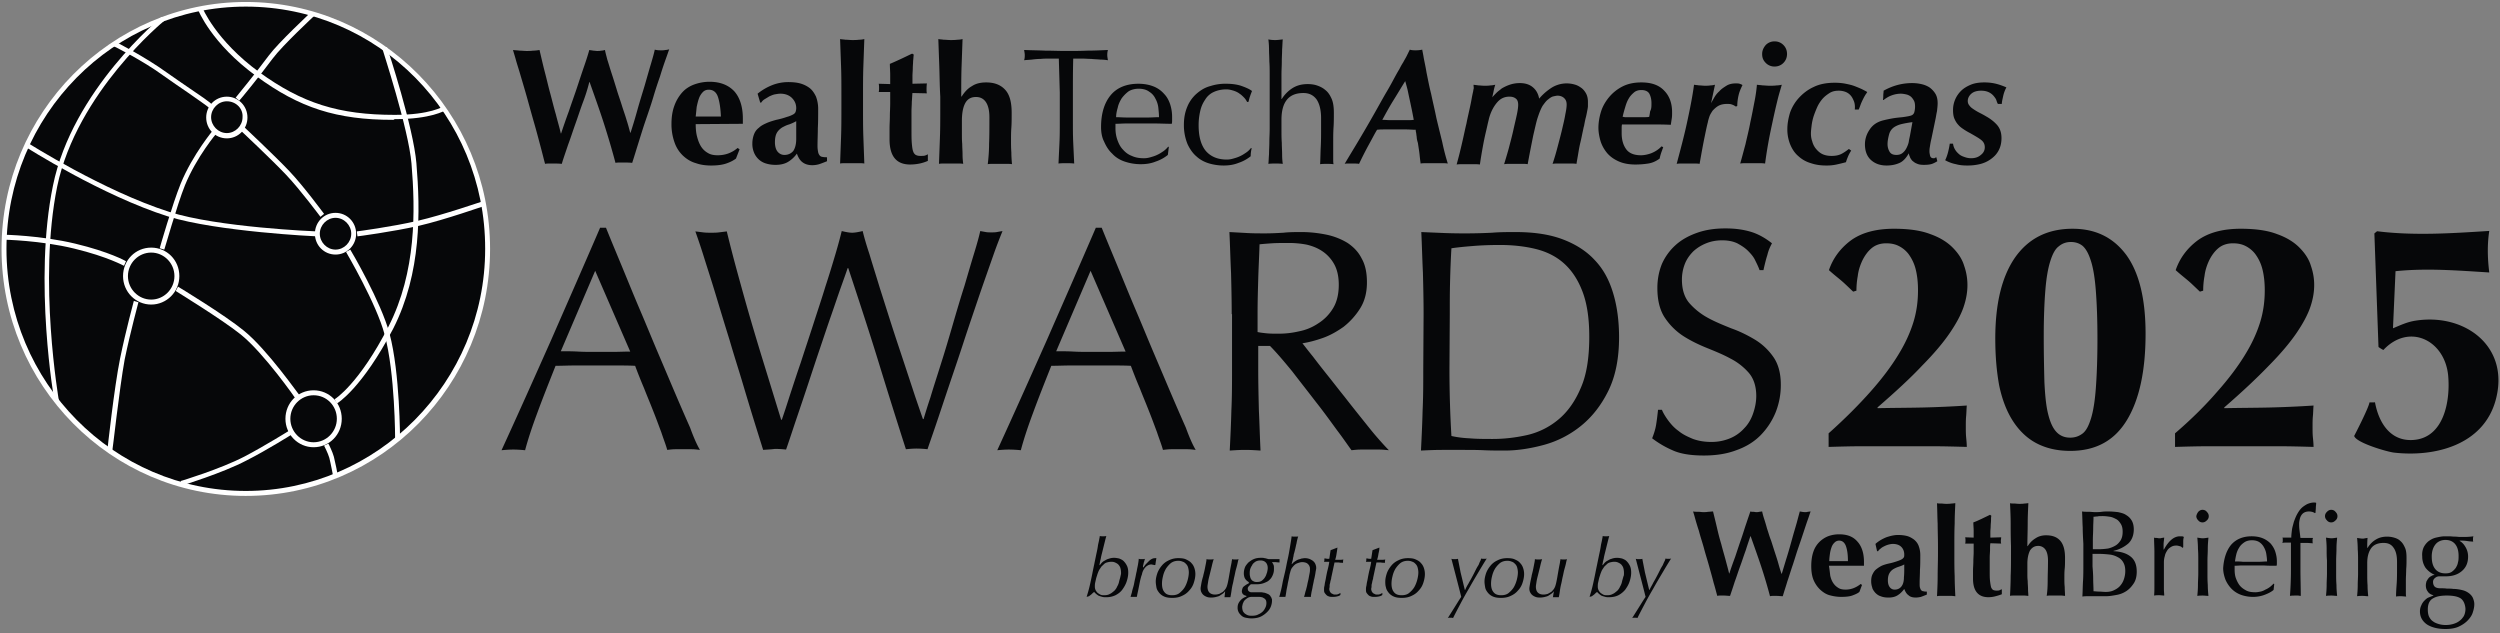 <?xml version="1.0" encoding="UTF-8"?>
<svg xmlns="http://www.w3.org/2000/svg" width="312" height="79" fill="none" viewBox="0 0 312 79">
  <rect x="0" y="0" width="312" height="79" fill="#808080" stroke="none"/>
  <path fill="#060709" d="M87.355 56.147c-.367-.042-.694-.083-1.021-.083H84.29c-.327 0-.654.041-1.022.083-.163-.62-.45-1.322-.735-2.19-.327-.868-.654-1.777-1.022-2.685-.368-.95-.776-1.901-1.144-2.851a65.34 65.34 0 0 1-1.103-2.768c-.818-.042-1.676-.042-2.534-.042h-4.985c-.777 0-1.594.042-2.411.042-.817 2.065-1.594 4.007-2.289 5.908-.694 1.859-1.185 3.388-1.512 4.627-.45-.041-.94-.083-1.47-.083-.532 0-1.022.042-1.472.083 2.125-4.627 4.168-9.213 6.212-13.8 2.002-4.585 4.045-9.213 6.088-13.964h.736c.613 1.529 1.307 3.181 2.043 4.958.735 1.776 1.47 3.594 2.247 5.412.777 1.818 1.512 3.636 2.289 5.454.776 1.818 1.47 3.47 2.125 4.999a346.622 346.622 0 0 0 1.797 4.132c.45 1.239.859 2.148 1.226 2.768ZM69.988 43.835c.695 0 1.39 0 2.125.04.736.042 1.43.042 2.125.042h2.207c.736 0 1.471-.041 2.207-.041l-4.373-10.081-4.29 10.04ZM95.24 56.147c-.203-.661-.53-1.694-.98-3.14-.45-1.446-.94-3.058-1.47-4.834-.532-1.818-1.145-3.677-1.717-5.66a642.007 642.007 0 0 1-1.716-5.62c-.532-1.776-1.063-3.387-1.512-4.834-.45-1.445-.818-2.478-1.063-3.18.327.04.654.082.98.123.328.042.655.042.982.042.327 0 .653 0 .98-.042l.981-.124c.49 2.025.98 3.884 1.471 5.66.49 1.777.98 3.554 1.512 5.372a384.627 384.627 0 0 0 1.716 5.701c.613 1.983 1.308 4.256 2.084 6.776h.082c.245-.703.572-1.694.98-2.975.41-1.24.859-2.644 1.39-4.173.491-1.528 1.022-3.098 1.553-4.751.531-1.653 1.062-3.223 1.512-4.71.49-1.487.899-2.85 1.267-4.09.367-1.24.613-2.19.776-2.851.531.124.94.207 1.308.207.327 0 .776-.083 1.307-.207.164.702.45 1.694.859 2.933.367 1.24.817 2.644 1.266 4.132.491 1.529.981 3.099 1.512 4.751.531 1.653 1.063 3.223 1.553 4.71l1.349 4.09c.408 1.199.735 2.149.98 2.851h.082a72.61 72.61 0 0 1 .858-2.727c.368-1.239.817-2.602 1.308-4.172.49-1.53.98-3.182 1.471-4.876.49-1.694.981-3.346 1.471-4.875.449-1.529.858-2.933 1.226-4.132.368-1.198.613-2.107.735-2.685.245.041.45.082.695.124.204.041.449.041.695.041.245 0 .449 0 .694-.041.205-.041.45-.083.695-.124-.245.62-.654 1.611-1.144 3.016-.491 1.405-1.063 3.016-1.676 4.793-.613 1.818-1.266 3.718-1.92 5.701-.654 2.025-1.308 3.925-1.921 5.743-.613 1.818-1.144 3.43-1.634 4.875-.491 1.446-.858 2.48-1.063 3.099a13.132 13.132 0 0 0-1.348-.083c-.491 0-.899.042-1.349.083a871.94 871.94 0 0 1-3.473-11.073c-1.144-3.718-2.411-7.56-3.719-11.527h-.081c-.205.62-.491 1.405-.858 2.438-.368 1.033-.736 2.148-1.185 3.43-.45 1.28-.899 2.643-1.39 4.09-.49 1.445-.981 2.933-1.471 4.42-.49 1.488-.98 2.934-1.471 4.38-.49 1.446-.899 2.727-1.308 3.883a13.269 13.269 0 0 0-1.389-.082c-.613.082-1.062.082-1.471.124ZM149.222 56.147c-.368-.042-.695-.083-1.022-.083h-2.043c-.327 0-.654.041-1.022.083-.163-.62-.449-1.322-.735-2.19-.327-.868-.654-1.777-1.022-2.685-.368-.95-.776-1.901-1.144-2.851-.409-.95-.776-1.9-1.103-2.768-.818-.042-1.676-.042-2.534-.042h-4.985c-.777 0-1.594.042-2.411.042-.817 2.065-1.594 4.007-2.288 5.908-.695 1.859-1.185 3.388-1.512 4.627a15.79 15.79 0 0 0-1.471-.083c-.532 0-1.022.042-1.472.083 2.125-4.627 4.169-9.213 6.212-13.8 2.002-4.585 4.045-9.213 6.088-13.964h.736c.613 1.529 1.308 3.181 2.043 4.958.736 1.776 1.471 3.594 2.248 5.412.776 1.818 1.511 3.636 2.288 5.454.776 1.818 1.471 3.47 2.125 4.999a353.154 353.154 0 0 0 1.798 4.132c.449 1.239.858 2.148 1.226 2.768Zm-17.408-12.312c.695 0 1.389 0 2.125.04.735.042 1.43.042 2.125.042h2.206c.736 0 1.471-.041 2.207-.041l-4.372-10.081-4.291 10.04ZM153.717 39.207c0-1.735-.041-3.47-.082-5.123-.081-1.694-.122-3.388-.204-5.123.777.041 1.512.083 2.248.124.735.041 1.471.041 2.247.041.777 0 1.512-.041 2.248-.082.735-.083 1.471-.083 2.247-.083 1.103 0 2.125.124 3.147.33.98.207 1.879.579 2.615 1.033.735.496 1.348 1.116 1.757 1.942.449.785.654 1.777.654 2.975 0 1.28-.286 2.355-.858 3.264a9.066 9.066 0 0 1-2.044 2.272c-.817.579-1.675 1.075-2.615 1.405-.94.33-1.757.537-2.533.661.327.413.735.95 1.307 1.653.532.702 1.144 1.487 1.839 2.355.695.867 1.39 1.776 2.125 2.685.736.95 1.43 1.818 2.125 2.686.695.867 1.308 1.652 1.921 2.355.612.702 1.103 1.24 1.471 1.611-.409-.041-.777-.083-1.185-.083h-2.33c-.408 0-.776.042-1.144.083-.408-.537-.981-1.405-1.798-2.479-.817-1.115-1.675-2.314-2.656-3.553-.981-1.28-1.961-2.52-2.942-3.801-1.022-1.24-1.921-2.314-2.779-3.181h-1.471v2.892c0 1.735.041 3.47.082 5.164.082 1.694.122 3.347.204 5-.613-.042-1.226-.083-1.92-.083-.695 0-1.308.041-1.921.082.082-1.652.163-3.305.204-4.999.082-1.694.082-3.43.082-5.164v-6.859h-.041Zm3.228 2.231c.368.083.777.124 1.185.166.45.04.899.04 1.431.04.817 0 1.634-.082 2.533-.288a6.494 6.494 0 0 0 2.411-.992 5.671 5.671 0 0 0 1.839-1.86c.49-.784.735-1.776.735-2.974 0-1.033-.204-1.9-.572-2.561a4.613 4.613 0 0 0-1.471-1.612c-.613-.413-1.266-.66-1.961-.826a11.88 11.88 0 0 0-2.084-.207c-.899 0-1.676 0-2.288.042-.613.041-1.104.082-1.512.124-.041 1.446-.123 2.892-.164 4.338-.041 1.446-.082 2.85-.082 4.297v2.313ZM177.664 39.207c0-1.735-.041-3.47-.082-5.123-.082-1.694-.122-3.388-.204-5.123l2.942.124a69.886 69.886 0 0 0 5.884-.041c.981-.083 1.962-.083 2.942-.083 2.289 0 4.25.29 5.885.909 1.634.62 2.983 1.487 4.004 2.603 1.063 1.115 1.798 2.479 2.289 4.131.49 1.612.735 3.47.735 5.495 0 2.645-.449 4.876-1.348 6.694-.899 1.817-2.043 3.264-3.433 4.379a12.592 12.592 0 0 1-4.617 2.355c-1.676.454-3.31.702-4.863.702-.899 0-1.757 0-2.615-.041-.858-.041-1.757-.041-2.616-.041h-2.615c-.858 0-1.757.041-2.615.082.082-1.652.163-3.305.204-4.999.082-1.694.082-3.43.082-5.164l.041-6.859Zm3.228 6.817c0 2.851.082 5.66.245 8.387.531.124 1.308.248 2.248.29.94.082 1.92.082 2.901.082 1.43 0 2.86-.165 4.331-.495a9.338 9.338 0 0 0 3.883-1.942c1.144-.95 2.084-2.273 2.778-3.925.736-1.653 1.063-3.801 1.063-6.404 0-2.314-.286-4.173-.858-5.66-.573-1.488-1.349-2.645-2.33-3.512-.98-.868-2.165-1.446-3.514-1.777-1.348-.33-2.86-.496-4.454-.496-1.185 0-2.288.042-3.31.124-1.022.083-1.921.165-2.738.29a118.4 118.4 0 0 0-.163 3.966c-.041 1.404-.041 2.81-.041 4.214l-.041 6.858ZM208.189 52.469c.368.496.776.95 1.307 1.322.491.413 1.104.703 1.798.992.695.248 1.431.371 2.289.371a6.01 6.01 0 0 0 2.329-.454 4.866 4.866 0 0 0 1.757-1.24c.49-.495.858-1.115 1.103-1.817.246-.703.409-1.446.409-2.231 0-1.198-.327-2.19-.94-2.892a7.602 7.602 0 0 0-2.288-1.777c-.899-.496-1.921-.909-2.942-1.322-1.022-.413-2.043-.91-2.942-1.487a8.033 8.033 0 0 1-2.289-2.273c-.613-.909-.94-2.148-.94-3.718 0-1.116.205-2.107.572-3.016a6.98 6.98 0 0 1 1.717-2.355c.735-.661 1.634-1.157 2.697-1.529 1.062-.372 2.206-.537 3.514-.537 1.308 0 2.329.165 3.269.454.899.29 1.757.785 2.533 1.405-.245.455-.449.909-.572 1.446-.163.496-.327 1.157-.49 1.9h-.49c-.123-.371-.327-.784-.532-1.197-.204-.455-.531-.827-.899-1.199-.367-.372-.817-.66-1.348-.95-.531-.248-1.144-.372-1.88-.372-.735 0-1.389.124-2.002.372a5.23 5.23 0 0 0-1.594.992c-.449.454-.817.95-1.062 1.57a5.345 5.345 0 0 0-.368 1.983c0 1.24.327 2.23.94 2.933a8.439 8.439 0 0 0 2.288 1.818c.899.496 1.921.91 2.942 1.322 1.063.372 2.044.868 2.943 1.405a7.6 7.6 0 0 1 2.288 2.148c.613.868.94 2.025.94 3.47a9.192 9.192 0 0 1-.654 3.471 8.844 8.844 0 0 1-1.88 2.851c-.817.826-1.839 1.446-3.024 1.86-1.185.454-2.533.66-4.045.66-1.635 0-2.942-.206-3.923-.66a12.114 12.114 0 0 1-2.533-1.488c.245-.62.408-1.157.49-1.653.082-.495.163-1.115.245-1.9h.49c.123.33.409.826.777 1.322ZM72.766 12.725c-.327.867-.613 1.776-.94 2.685-.326.909-.613 1.818-.94 2.686-.285.867-.572 1.652-.776 2.355-.327-.042-.654-.042-1.022-.042h-.53c-.164 0-.369 0-.532.042-.163-.579-.327-1.281-.572-2.19-.245-.91-.49-1.86-.776-2.851-.286-.992-.572-2.024-.858-3.057-.287-1.033-.573-1.983-.818-2.81-.245-.867-.49-1.57-.654-2.19-.163-.578-.286-.95-.326-1.115.285.041.572.041.858.083.286 0 .572.04.817.04.286 0 .531 0 .817-.04.286 0 .572-.042.817-.083.205.868.409 1.776.654 2.727.245.909.45 1.859.695 2.727.245.909.45 1.776.695 2.602.204.827.45 1.612.612 2.355h.041c.286-.867.613-1.817.981-2.809.327-.992.695-1.983 1.022-2.975.327-.991.613-1.859.899-2.685.286-.827.49-1.488.613-1.942.163.041.326.041.49.083.163 0 .327.04.49.04.164 0 .327 0 .49-.04.164 0 .328-.042.491-.083.04.29.163.702.286 1.198.164.496.327 1.074.531 1.694.205.62.409 1.28.613 1.942.205.702.45 1.363.654 2.024.204.661.45 1.322.613 1.9.204.62.327 1.116.45 1.57h.04c.287-.867.572-1.817.858-2.85.287-1.033.613-2.066.9-3.016.286-.992.53-1.86.776-2.686.245-.826.409-1.404.49-1.817.327.082.613.082.858.082.164 0 .287 0 .45-.041.163 0 .327-.041.49-.083-.081.248-.245.703-.45 1.281a42.03 42.03 0 0 0-.694 2.107 50.42 50.42 0 0 0-.858 2.644c-.286.95-.613 1.9-.94 2.851-.327.95-.613 1.9-.899 2.81-.286.909-.531 1.735-.776 2.479-.327-.042-.654-.042-1.022-.042h-.531c-.163 0-.368 0-.531.042-.45-1.694-.94-3.347-1.471-5-.532-1.652-1.145-3.346-1.757-5.082h-.041a21.51 21.51 0 0 1-.777 2.48ZM86.824 15.492c0 .538.04 1.075.163 1.53.123.495.286.908.49 1.239.205.33.49.62.859.826.326.207.735.29 1.225.29.94 0 1.758-.29 2.493-.91l.245.166-.45 1.156c-.326.248-.735.455-1.225.62-.49.165-1.103.248-1.88.248-.653 0-1.307-.083-1.88-.29-.612-.165-1.144-.495-1.593-.908a4.096 4.096 0 0 1-1.063-1.611 6.735 6.735 0 0 1-.408-2.355c0-.91.122-1.653.368-2.314a5.045 5.045 0 0 1 .98-1.653c.409-.454.94-.785 1.512-.991a5.62 5.62 0 0 1 1.88-.33c1.348 0 2.37.412 3.106 1.197.694.785 1.062 1.942 1.062 3.388v.661l-5.884.041Zm3.146-.908c-.04-1.033-.163-1.86-.368-2.48-.204-.62-.613-.908-1.144-.908-.286 0-.531.082-.735.289a2.136 2.136 0 0 0-.49.785c-.123.33-.205.702-.287 1.074-.04.413-.081.826-.122 1.198h3.146v.042ZM94.547 11.692a6.927 6.927 0 0 1 1.839-1.074 5.499 5.499 0 0 1 1.961-.372c.531 0 1.063.041 1.512.165.45.124.858.33 1.185.579.327.248.572.62.777 1.033.163.413.286.95.286 1.528 0 .868 0 1.694-.041 2.438 0 .744-.041 1.487-.041 2.231 0 .33.041.579.082.785a.96.96 0 0 0 .204.413.516.516 0 0 0 .368.166c.163.04.327.04.531.04v.497c-.409.165-.736.289-.981.371a3.08 3.08 0 0 1-.858.124c-.49 0-.899-.124-1.226-.372-.327-.247-.531-.62-.694-1.074a3.717 3.717 0 0 1-1.104 1.033c-.408.248-.94.372-1.553.372-.53 0-.94-.083-1.307-.206a2.265 2.265 0 0 1-.9-.579 2.365 2.365 0 0 1-.53-.868 2.805 2.805 0 0 1-.164-.991c0-.455.082-.826.204-1.157.123-.33.327-.62.613-.826.246-.248.572-.414.94-.579.368-.165.777-.289 1.226-.413a9.874 9.874 0 0 0 1.349-.372c.327-.082.572-.206.735-.289.164-.083.286-.207.327-.33.04-.124.082-.29.082-.455 0-.496-.164-.909-.531-1.28-.327-.331-.818-.538-1.43-.538-.246 0-.45.041-.695.083-.245.041-.49.165-.695.248l-.613.372c-.204.123-.327.289-.409.413h-.122l-.327-1.116Zm4.822 5.62v-2.19c-.286.165-.572.289-.9.412-.326.083-.612.248-.857.372-.246.166-.49.372-.654.661-.164.29-.245.662-.245 1.199 0 .495.122.909.327 1.156.204.248.49.414.858.414.45 0 .817-.166 1.103-.496.245-.372.368-.868.368-1.529ZM104.966 8.303c-.041-1.115-.082-2.272-.123-3.429.164.041.409.041.654.083.286 0 .572.041.858.041.286 0 .572 0 .858-.041.286 0 .491-.042.654-.083l-.122 3.43c-.041 1.115-.041 2.354-.041 3.718v1.322c0 1.363 0 2.603.041 3.718l.122 3.347c-.163-.042-.408-.042-.654-.042h-1.716c-.286 0-.49 0-.654.042l.123-3.347c.041-1.115.041-2.355.041-3.718v-1.322c0-1.364 0-2.603-.041-3.719ZM115.633 11.153c0 .166 0 .331.04.496l-1.798-.041c-.04.33-.04.661-.081 1.074 0 .413-.041.826-.041 1.24v2.23c0 .703 0 1.281.041 1.736.041.454.081.785.163.992a.813.813 0 0 0 .327.454c.164.083.327.124.572.124.245 0 .45 0 .572-.041a1.45 1.45 0 0 0 .368-.166v.827a4.967 4.967 0 0 1-1.022.33 6.069 6.069 0 0 1-1.185.124c-1.716 0-2.574-1.033-2.574-3.14V16.03c0-.496.041-1.033.041-1.529 0-.537.041-1.033.041-1.57v-1.446h-1.43c.04-.165.04-.33.04-.496 0-.165 0-.33-.04-.537l1.43.041V9.294c0-.372-.041-.826-.041-1.322.49-.206.94-.413 1.389-.62.45-.206.94-.454 1.39-.66l.204.123c-.041.207-.041.496-.082.785 0 .29-.041.62-.041.91 0 .33-.041.66-.041.99v.951l1.798-.041c-.04.413-.04.578-.04.743ZM117.225 8.303c-.041-1.115-.082-2.272-.123-3.429.164.041.409.041.654.083.286 0 .572.041.858.041.286 0 .572 0 .858-.041.286 0 .49-.042.654-.083l-.123 3.43c-.041 1.115-.041 2.354-.041 3.718l.041.041c.368-.579.777-1.033 1.308-1.322.49-.33 1.103-.455 1.757-.455 1.022 0 1.798.29 2.37.91.572.62.817 1.57.817 2.891 0 .703 0 1.322-.04 1.86-.041.537-.041 1.074-.041 1.611 0 .454 0 .909.041 1.446 0 .496.04 1.033.081 1.487-.163-.04-.408-.04-.654-.04h-1.716c-.286 0-.49 0-.654.04.082-.702.164-1.57.164-2.52.041-.95.041-2.066.041-3.347 0-.867-.164-1.487-.45-1.9-.286-.413-.694-.62-1.226-.62-.613 0-1.062.248-1.348.785-.286.537-.409 1.281-.409 2.231v1.653c0 .372 0 .744.041 1.198 0 .413.041.868.041 1.322 0 .455.041.826.082 1.157-.164-.041-.409-.041-.654-.041h-1.716c-.286 0-.491 0-.654.041l.122-3.346c.041-1.116.041-2.355.041-3.719v-1.322c-.081-1.405-.082-2.644-.122-3.76ZM132.141 7.312h-1.104c-.367 0-.776 0-1.144.04-.368 0-.776.042-1.103.083-.368.042-.695.042-.981.083.082-.248.082-.454.082-.661 0-.165-.041-.372-.082-.62.899.042 1.757.042 2.615.083.858 0 1.717.041 2.616.041s1.757 0 2.615-.041c.858 0 1.716-.041 2.615-.083-.082.29-.082.496-.082.661 0 .166.041.372.082.62a6.708 6.708 0 0 0-.981-.083c-.367-.04-.735-.04-1.103-.082-.368 0-.776-.041-1.144-.041h-1.103c-.041 1.404-.041 2.85-.041 4.255v3.553c0 .91 0 1.818.041 2.686l.122 2.603c-.327-.042-.654-.042-.981-.042-.367 0-.694 0-.98.042l.122-2.603c.041-.868.041-1.777.041-2.686v-3.553l-.122-4.255ZM137.412 15.864c0-1.693.408-3.016 1.185-3.966.776-.95 1.961-1.446 3.473-1.446.736 0 1.349.124 1.88.33.531.207.98.538 1.307.91.368.371.613.826.777 1.322a5.13 5.13 0 0 1 .245 1.611v.413c0 .124 0 .248-.041.413-.735 0-1.471-.041-2.166-.041h-3.514c-.449 0-.899.041-1.348.041v.537c0 .538.081 1.033.245 1.488.163.454.368.867.694 1.198.287.33.654.62 1.104.785.449.207.94.29 1.512.29.286 0 .531-.042.817-.125.286-.082.572-.165.817-.289.286-.124.531-.29.777-.454a2.78 2.78 0 0 0 .613-.579l.081.041-.122.992c-.409.33-.899.62-1.512.826-.613.248-1.226.33-1.88.33a6.173 6.173 0 0 1-2.002-.33c-.613-.206-1.144-.537-1.553-.991-.45-.413-.776-.95-1.022-1.529-.245-.454-.367-1.115-.367-1.776Zm4.699-4.792c-.49 0-.94.124-1.267.33a4.286 4.286 0 0 0-.858.868c-.204.33-.409.744-.49 1.157-.123.413-.205.826-.205 1.198.409 0 .858.041 1.308.041h2.697c.449 0 .899-.041 1.348-.041 0-.372-.04-.744-.081-1.157a2.957 2.957 0 0 0-.368-1.157 1.999 1.999 0 0 0-.776-.867c-.327-.248-.777-.372-1.308-.372ZM147.75 15.574c0-.909.163-1.652.449-2.313a4.34 4.34 0 0 1 1.185-1.612c.49-.413 1.022-.743 1.675-.909a6.018 6.018 0 0 1 1.921-.289c.736 0 1.43.083 2.002.29.572.206 1.022.412 1.267.62-.082.206-.163.412-.245.66-.082.207-.123.455-.204.702h-.164a2.097 2.097 0 0 0-.368-.537c-.163-.165-.367-.371-.572-.495-.204-.166-.49-.29-.735-.372-.286-.083-.572-.166-.899-.166-.613 0-1.144.124-1.594.331a2.388 2.388 0 0 0-1.062.95 3.953 3.953 0 0 0-.613 1.405 7.825 7.825 0 0 0-.205 1.777c0 1.404.286 2.479.899 3.222.613.703 1.471 1.075 2.616 1.075.286 0 .531-.042.817-.125.286-.082.572-.165.817-.289.286-.124.531-.289.777-.454.245-.165.449-.372.612-.579l.082.042c-.082.33-.122.66-.122.991-.409.33-.899.62-1.512.827-.613.247-1.226.33-1.88.33a6.446 6.446 0 0 1-1.757-.248c-.572-.165-1.144-.454-1.594-.867-.49-.413-.858-.95-1.144-1.57a6.254 6.254 0 0 1-.449-2.397ZM158.456 9.295c0-.537 0-1.074-.041-1.61 0-.538-.041-1.034-.041-1.53a9.84 9.84 0 0 0-.082-1.239c.368.083.695.083.899.083.246 0 .532-.042.899-.083-.04.33-.04.744-.081 1.24 0 .495-.041.991-.041 1.528s-.041 1.074-.041 1.611v3.058h.041a4.275 4.275 0 0 1 1.348-1.364c.532-.33 1.145-.495 1.88-.495.368 0 .776.041 1.144.165.368.124.736.29 1.063.578.327.248.572.62.776 1.075.204.454.286 1.032.286 1.776 0 .579 0 1.198-.041 1.818-.041.62-.041 1.28-.041 1.983v1.983c0 .207 0 .413.041.62-.286-.041-.572-.041-.858-.041-.286 0-.572 0-.817.041.041-.702.041-1.446.082-2.19.04-.743.04-1.528.04-2.313v-1.24c0-1.033-.204-1.818-.572-2.355-.408-.537-.939-.785-1.634-.785-.94 0-1.635.29-2.084.868-.45.578-.654 1.405-.654 2.479v1.322c0 .496 0 1.033.041 1.529 0 .495.041 1.032.041 1.487 0 .496.041.867.081 1.157-.326-.042-.612-.042-.899-.042-.286 0-.612 0-.899.042.041-.33.041-.703.082-1.198 0-.496.041-.992.041-1.53 0-.536.041-1.073.041-1.61V9.295ZM180.685 20.409c-.204-.041-.449-.041-.776-.041h-1.921c-.286 0-.49 0-.694.04-.041-.288-.082-.619-.123-1.032-.041-.413-.122-.909-.204-1.446 0-.083-.041-.165-.082-.33a2.108 2.108 0 0 1-.082-.538c-.04-.165-.04-.372-.081-.537-.041-.165-.041-.289-.041-.33-.409 0-.777-.042-1.185-.042h-2.656c-.327 0-.654 0-.981.042-.286.454-.572 1.033-.94 1.694a45.857 45.857 0 0 0-1.308 2.561c-.204-.041-.49-.041-.858-.041h-.531c-.163 0-.286 0-.409.041.654-1.115 1.349-2.23 2.003-3.346a154.441 154.441 0 0 0 2.002-3.47c.49-.869.899-1.612 1.267-2.232.368-.62.654-1.157.899-1.611.245-.455.449-.827.654-1.157.163-.33.327-.62.49-.868.123-.248.286-.495.409-.743l.408-.827c.245.083.491.083.777.083.327 0 .572-.041.776-.083 0 .083.082.413.164.91.081.495.245 1.156.367 1.941.164.785.327 1.694.572 2.644.205.992.45 1.983.654 3.016.245 1.033.491 2.025.736 3.016.204.992.449 1.9.694 2.686Zm-8.172-5.454c.327 0 .694.041 1.021.041h2.003c.327 0 .613 0 .899-.04-.082-.455-.164-.868-.246-1.282-.081-.371-.163-.785-.245-1.156-.081-.372-.163-.744-.245-1.157-.082-.372-.204-.785-.327-1.24-.49.785-.981 1.612-1.471 2.397-.49.785-.94 1.61-1.389 2.437ZM183.913 10.576c.205.041.368.041.573.082.204 0 .449.042.776.042.286 0 .531 0 .736-.042.204 0 .408-.041.612-.082a5.67 5.67 0 0 0-.204.785c-.041.248-.122.495-.163.785.122-.166.286-.33.49-.537.204-.207.45-.372.695-.579.286-.165.613-.33.98-.454a3.884 3.884 0 0 1 1.267-.207c.654 0 1.185.165 1.594.496.409.33.695.785.817 1.446.45-.537.981-.992 1.553-1.363a3.559 3.559 0 0 1 2.82-.414c.326.083.572.207.858.414.245.165.449.413.613.702.163.29.245.661.245 1.074v.496c0 .165-.041.372-.082.578-.041.207-.082.455-.163.785-.082.29-.164.703-.246 1.157-.04.083-.081.33-.163.703-.082.371-.163.826-.286 1.322-.123.495-.204.991-.286 1.487-.082.496-.164.909-.204 1.198-.246-.041-.45-.041-.695-.041h-1.635c-.204 0-.449 0-.653.041.204-.62.408-1.28.612-2.066.205-.785.409-1.528.573-2.23.163-.703.326-1.364.408-1.901.123-.579.164-.95.164-1.198 0-.33-.082-.579-.286-.785-.205-.207-.491-.33-.859-.33-.122 0-.286.04-.49.082-.204.041-.409.165-.654.372-.245.165-.449.454-.694.785-.205.33-.409.826-.613 1.446-.164.454-.327 1.24-.572 2.272-.205 1.033-.45 2.231-.695 3.595-.204-.042-.45-.042-.736-.042h-1.552c-.205 0-.409 0-.654.041.163-.537.368-1.198.572-1.941.204-.785.408-1.529.572-2.273.163-.743.327-1.404.449-1.983.123-.578.164-.991.164-1.198 0-.372-.082-.62-.286-.785-.204-.165-.45-.248-.817-.248-.573 0-1.063.207-1.472.661-.408.455-.776 1.074-1.021 1.9-.041.125-.082.331-.164.662-.081.33-.163.743-.286 1.24a32.664 32.664 0 0 0-.367 1.776 60.935 60.935 0 0 0-.368 2.23c-.245-.04-.49-.04-.736-.04h-1.471c-.245 0-.449 0-.694.04.163-.619.326-1.197.449-1.734.123-.496.245-1.033.368-1.57.122-.538.245-1.157.408-1.818.123-.661.327-1.488.532-2.48.081-.371.122-.66.163-.867.041-.207.082-.413.123-.578.041-.166.041-.29.081-.413.041-.124-.04-.372 0-.496ZM207.574 18.384c-.082.165-.123.33-.204.537a5.917 5.917 0 0 0-.246.868c-.449.33-.899.537-1.43.62-.531.082-1.062.123-1.594.123-.776 0-1.471-.123-2.043-.371-.572-.248-1.062-.579-1.43-.992a4.413 4.413 0 0 1-.858-1.487c-.164-.537-.286-1.157-.286-1.736 0-.66.122-1.363.327-2.024.204-.661.572-1.28 1.021-1.818a5.318 5.318 0 0 1 1.676-1.322c.654-.33 1.43-.496 2.329-.496 1.267 0 2.207.33 2.86 1.033.654.661.981 1.57.981 2.686 0 .247 0 .537-.041.784-.041.248-.081.538-.122.786-.858-.042-1.594-.042-2.166-.042h-3.923c-.041.165-.041.33-.041.537v.579c0 .826.205 1.487.572 1.983.368.496.981.744 1.839.744.368 0 .817-.083 1.267-.248a3.626 3.626 0 0 0 1.308-.868l.204.124Zm-1.471-5.495c0-.454-.082-.826-.245-1.157-.164-.33-.532-.496-1.022-.496-.327 0-.654.083-.899.29-.245.206-.49.454-.654.743-.204.33-.327.661-.449 1.075-.123.413-.245.826-.327 1.239.122 0 .204.041.327.041h2.37c.163 0 .408 0 .613-.041.041-.165.081-.413.122-.702.164-.29.164-.62.164-.992ZM216.156 13.054c-.164-.082-.368-.082-.654-.082-.409 0-.776.082-1.062.248-.286.165-.491.371-.695.578-.163.248-.327.496-.409.744-.081.248-.163.495-.204.743-.123.455-.245 1.075-.409 1.86-.163.785-.367 1.9-.613 3.305-.204-.041-.449-.041-.694-.041h-1.512c-.245 0-.45 0-.654.04.449-1.693.899-3.346 1.267-5.04.368-1.694.694-3.305.899-4.834.204.042.408.042.613.083.245 0 .49.041.735.041.286 0 .491 0 .695-.041.204 0 .409-.041.572-.083-.082.372-.163.785-.245 1.157-.082.372-.164.785-.245 1.157.081-.165.204-.372.367-.661.164-.29.368-.578.654-.826.245-.29.572-.496.899-.703.327-.206.736-.289 1.144-.289.205 0 .368 0 .491.041.122.042.245.083.368.166-.246.495-.409.909-.491 1.28a6.12 6.12 0 0 0-.163 1.323l-.164.082c-.204-.124-.327-.206-.49-.248ZM219.262 10.576c.245.042.49.042.735.083.245 0 .532.041.818.041.367 0 .653 0 .899-.04.245 0 .449-.042.653-.084-.122.455-.327 1.075-.531 1.901a94.914 94.914 0 0 0-.613 2.685c-.204.95-.408 1.901-.572 2.851a53.7 53.7 0 0 0-.368 2.397c-.245-.042-.49-.042-.735-.042h-1.676c-.245 0-.49 0-.694.042.204-.703.408-1.488.654-2.397.204-.909.449-1.859.612-2.768.205-.909.368-1.818.532-2.644.163-.826.245-1.529.286-2.025Zm.654-3.842c0-.413.163-.785.449-1.115a1.5 1.5 0 0 1 1.103-.455c.45 0 .818.165 1.104.455.286.289.449.66.449 1.115 0 .455-.163.826-.449 1.116-.286.289-.654.454-1.104.454a1.5 1.5 0 0 1-1.103-.454c-.327-.33-.449-.661-.449-1.116ZM231.356 12.6c-.122-.29-.245-.538-.449-.744a1.604 1.604 0 0 0-.654-.413 2.35 2.35 0 0 0-.776-.124c-.45 0-.818.082-1.145.289-.326.207-.653.454-.899.744-.245.289-.49.66-.653 1.032-.164.372-.327.785-.45 1.157a6.598 6.598 0 0 0-.245 1.157c-.041.372-.082.661-.082.95 0 .331.041.662.164.992.081.33.245.661.449.909.204.248.45.496.777.661.326.165.735.248 1.185.248.49 0 .899-.083 1.225-.248.327-.165.613-.372.94-.62l.286.207a4.501 4.501 0 0 0-.449.867 4.837 4.837 0 0 0-.204.579c-.45.124-.818.207-1.185.29a5.728 5.728 0 0 1-1.267.123c-.695 0-1.308-.082-1.921-.29a3.876 3.876 0 0 1-1.553-.867c-.449-.372-.776-.867-1.021-1.446a4.981 4.981 0 0 1-.368-1.942c0-.66.123-1.322.327-2.024a5.335 5.335 0 0 1 1.103-1.86c.491-.536 1.104-1.032 1.839-1.363.736-.372 1.635-.537 2.656-.537.491 0 .94.041 1.349.124.408.083.776.165 1.103.29.327.123.613.247.899.371.245.124.49.248.695.372-.082.165-.205.29-.286.454-.082.124-.164.29-.246.455-.081.165-.163.33-.245.537-.081.207-.163.454-.286.744h-.49c.041-.413 0-.785-.123-1.074ZM241.777 20.12a3.243 3.243 0 0 1-.654.33c-.245.083-.572.124-1.022.124-.367 0-.653-.041-.899-.165-.245-.083-.408-.248-.572-.372-.122-.165-.245-.33-.286-.496a1.114 1.114 0 0 1-.122-.413c-.327.578-.695.992-1.144 1.198-.45.207-.981.33-1.635.33-.817 0-1.471-.247-1.961-.702-.491-.454-.736-1.115-.736-1.941 0-.662.204-1.281.572-1.818.368-.579.899-.95 1.635-1.157a17.5 17.5 0 0 1 1.144-.248c.449-.083.899-.124 1.308-.165.326-.042.572-.083.776-.124.204-.042.368-.083.49-.165a.597.597 0 0 0 .245-.372c.041-.166.082-.372.082-.661 0-.331-.041-.579-.163-.785-.123-.207-.245-.372-.409-.496a1.423 1.423 0 0 0-.572-.248 3.124 3.124 0 0 0-.613-.083c-.409 0-.817.083-1.144.207-.368.124-.695.33-1.022.578h-.081c.04-.289.04-.496.04-.62 0-.123.041-.33.041-.537 1.104-.62 2.289-.95 3.555-.95.409 0 .777.042 1.145.124.367.083.694.207 1.021.413.286.207.531.455.736.785.204.33.286.744.286 1.198 0 .29-.041.62-.082.992-.082.372-.123.661-.163.868l-.532 2.561c-.122.496-.163.827-.204 1.074-.041.207-.041.414-.041.538 0 .165.041.33.082.537.082.206.204.289.449.289.082 0 .123 0 .164-.042.041-.04.082-.04.163-.082l.123.496Zm-6.211-2.149c0 .372.081.661.245.95.163.29.449.414.858.414.327 0 .572-.083.776-.248.205-.165.368-.372.491-.62.122-.248.245-.537.286-.826.041-.29.122-.579.163-.827l.286-1.57a12.92 12.92 0 0 0-1.389.248 3.062 3.062 0 0 0-.817.33 1.57 1.57 0 0 0-.695.91c-.123.454-.204.867-.204 1.24ZM249.173 12.6c-.041-.207-.164-.372-.327-.579a1.81 1.81 0 0 0-.613-.495c-.245-.124-.572-.207-.981-.207-.531 0-.94.124-1.226.372-.286.248-.449.578-.449.909 0 .165.041.33.122.454.082.124.205.29.368.413.164.124.409.29.695.455.286.165.654.33 1.062.578.532.29 1.022.661 1.39 1.075.367.413.572.95.572 1.652 0 .62-.123 1.116-.368 1.57-.245.455-.572.785-.981 1.074a3.87 3.87 0 0 1-1.389.62 6.617 6.617 0 0 1-1.553.165c-.49 0-.94-.04-1.389-.165a4.463 4.463 0 0 1-1.349-.496c.164-.33.286-.702.368-1.033.082-.33.164-.702.204-1.032h.409c.041.289.123.537.286.785.123.206.327.413.531.578.205.165.45.248.695.33.245.083.49.124.736.124.49 0 .899-.123 1.225-.413.327-.248.491-.578.491-.95 0-.413-.164-.702-.491-.95-.326-.248-.776-.496-1.348-.827a7.568 7.568 0 0 1-.776-.454c-.246-.165-.491-.33-.695-.578-.204-.207-.368-.496-.491-.785-.122-.29-.163-.661-.163-1.075a3.356 3.356 0 0 1 .981-2.355c.327-.33.735-.578 1.226-.785.49-.206 1.062-.289 1.716-.289.613 0 1.144.083 1.594.207.449.124.858.289 1.144.413a4.093 4.093 0 0 0-.409 1.115c-.082.372-.163.703-.163.95h-.45c-.082 0-.122-.165-.204-.371ZM296.322 29.134l.335-.276c4.634.578 9.358.256 14.004-.038-.266 1.71-.213 3.47 0 5.185-3.886-.243-7.813-.562-11.699-.16l-.319 7.126c.985-.409 1.745-.785 2.824-.954 6.162-.963 11.826 3.243 9.987 9.936-1.537 5.59-7.576 7.115-12.684 6.532-.838-.095-4.724-1.223-4.969-2.078 0 0 1.802-3.462 1.908-4.185l.691-.008c.457 2.491 1.875 4.863 4.723 4.697 3.878-.219 4.696-4.867 4.41-8.02-.405-4.44-4.875-6.634-8.091-3.21a5.216 5.216 0 0 1-.605-.375M233.441 48.875c1.431-1.611 2.575-3.14 3.433-4.544.899-1.447 1.512-2.81 1.921-4.132.408-1.322.572-2.644.572-3.966 0-1.116-.123-2.025-.327-2.769a5.406 5.406 0 0 0-.899-1.817 3.56 3.56 0 0 0-1.267-.992c-.45-.207-.94-.29-1.471-.29-.736 0-1.349.207-1.839.62-.49.414-.858.95-1.144 1.53-.286.619-.491 1.239-.572 1.941a9.963 9.963 0 0 0-.164 1.818l-.408.124c-.532-.496-1.022-.992-1.512-1.405-.491-.413-1.022-.826-1.512-1.28.49-1.447 1.389-2.686 2.697-3.678 1.348-.991 3.146-1.487 5.435-1.487 1.798 0 3.31.206 4.495.66 1.185.414 2.124.993 2.819 1.695.695.702 1.185 1.446 1.43 2.272a7.21 7.21 0 0 1 .409 2.397c0 .908-.164 1.817-.49 2.768-.327.95-.899 2.024-1.717 3.222-.817 1.199-1.961 2.562-3.432 4.05-1.43 1.528-3.31 3.263-5.598 5.246l.04.083c1.88-.041 3.719-.041 5.558-.083 1.798-.041 3.678-.124 5.557-.247-.041.454-.041.908-.081 1.322-.041.413-.041.867-.041 1.322 0 .454 0 .909.041 1.322.04.413.081.826.081 1.198-1.471-.041-2.942-.083-4.372-.083h-8.622c-1.431 0-2.82.042-4.25.083V54.08c2.084-1.86 3.8-3.595 5.23-5.206ZM249.011 42.265c0-4.38.818-7.768 2.493-10.164 1.675-2.355 4.045-3.553 7.151-3.553 2.86 0 5.067 1.074 6.702 3.264 1.593 2.19 2.41 5.454 2.41 9.833 0 4.627-.776 8.222-2.329 10.783-1.553 2.562-3.882 3.843-7.069 3.843-1.635 0-3.024-.33-4.209-.95-1.185-.62-2.166-1.57-2.942-2.769-.777-1.198-1.349-2.685-1.716-4.42-.327-1.777-.491-3.719-.491-5.867Zm12.75.041c0-2.479-.082-4.503-.205-6.073-.122-1.57-.327-2.81-.613-3.677-.286-.91-.613-1.488-1.021-1.86-.409-.33-.899-.495-1.471-.495-.572 0-1.063.165-1.512.537-.45.33-.777.95-1.063 1.859-.286.909-.49 2.066-.613 3.594-.122 1.488-.204 3.388-.204 5.743 0 2.231.041 4.132.082 5.743.081 1.611.204 2.934.449 3.925.245 1.033.572 1.777 1.022 2.272.449.496 1.021.744 1.757.744.572 0 1.062-.165 1.512-.496.449-.33.776-.95 1.062-1.859.286-.909.491-2.148.613-3.76.123-1.61.205-3.677.205-6.197ZM276.716 48.875c1.43-1.611 2.574-3.14 3.432-4.544.899-1.447 1.512-2.81 1.921-4.132.408-1.322.572-2.644.572-3.966 0-1.116-.123-2.025-.327-2.769a5.369 5.369 0 0 0-.899-1.817 3.551 3.551 0 0 0-1.267-.992c-.449-.207-.94-.29-1.471-.29-.735 0-1.348.207-1.839.62-.49.414-.858.95-1.144 1.53-.286.619-.49 1.239-.572 1.941a9.956 9.956 0 0 0-.163 1.818l-.409.124c-.531-.496-1.022-.992-1.512-1.405-.49-.413-1.022-.826-1.512-1.28.49-1.447 1.389-2.686 2.697-3.678 1.349-.991 3.147-1.487 5.435-1.487 1.798 0 3.31.206 4.495.66 1.185.414 2.125.993 2.819 1.695.695.702 1.185 1.446 1.431 2.272.286.827.408 1.611.408 2.397 0 .908-.163 1.817-.49 2.768-.327.95-.899 2.024-1.716 3.222-.818 1.199-1.962 2.562-3.433 4.05-1.471 1.528-3.31 3.263-5.598 5.246l.041.083c1.879-.041 3.718-.041 5.557-.083a130.99 130.99 0 0 0 5.558-.247c-.041.454-.041.908-.082 1.322-.041.413-.041.867-.041 1.322 0 .454 0 .909.041 1.322.041.413.082.826.082 1.198-1.472-.041-2.943-.083-4.414-.083h-8.622c-1.43 0-2.819.042-4.25.083V54.08c2.166-1.86 3.882-3.595 5.272-5.206ZM217.873 68.665c-.245.661-.45 1.322-.695 1.983-.245.661-.449 1.322-.694 1.983-.205.661-.409 1.24-.573 1.736-.245 0-.49-.042-.776-.042h-.409c-.163 0-.245 0-.408.042-.123-.414-.245-.95-.45-1.612-.163-.66-.367-1.363-.572-2.107-.204-.743-.449-1.487-.654-2.272-.204-.744-.449-1.446-.613-2.107a31.982 31.982 0 0 1-.49-1.612 13.846 13.846 0 0 0-.245-.826c.204.041.449.041.654.041.204 0 .408.042.613.042.204 0 .408 0 .613-.042.204 0 .408-.04.613-.04.163.66.327 1.321.49 2.024.163.702.327 1.363.531 2.024.164.661.368 1.322.531 1.942.164.62.327 1.198.45 1.735h.041c.204-.661.449-1.322.735-2.107.246-.744.491-1.487.736-2.19.245-.702.449-1.404.654-1.983.204-.62.367-1.074.49-1.446.123.041.245.041.368.041.122 0 .245.042.368.042.122 0 .245 0 .367-.042.123 0 .246-.04.368-.04.041.206.123.536.245.908.123.372.245.785.368 1.24.163.454.286.95.49 1.445.164.496.327 1.033.491 1.53.163.495.327.99.449 1.445.123.455.245.827.368 1.198h.041c.204-.66.409-1.363.654-2.148.245-.785.449-1.529.654-2.272.204-.744.408-1.405.572-1.983.163-.62.286-1.075.367-1.364.246.041.45.083.654.083.123 0 .245 0 .327-.042.123 0 .245-.04.368-.04-.082.206-.164.495-.327.95-.163.454-.327.95-.531 1.57-.205.62-.409 1.239-.654 1.941-.245.703-.45 1.405-.695 2.149-.245.702-.449 1.404-.694 2.107-.205.702-.409 1.28-.572 1.859-.246 0-.491-.041-.777-.041h-.409c-.122 0-.245 0-.408.04a64.562 64.562 0 0 0-1.103-3.718c-.409-1.239-.859-2.478-1.308-3.76h-.041c-.163.496-.368 1.075-.572 1.736ZM228.416 71.846c.081.372.204.661.367.91.164.247.368.454.654.619.245.165.572.206.899.206.695 0 1.308-.248 1.88-.702l.163.124-.327.868c-.245.206-.572.33-.899.454-.367.124-.817.165-1.389.165-.49 0-.981-.082-1.43-.206-.45-.124-.818-.372-1.185-.703a3.65 3.65 0 0 1-.818-1.198c-.204-.496-.286-1.074-.286-1.735s.082-1.24.246-1.735a3.11 3.11 0 0 1 .735-1.24 3.27 3.27 0 0 1 1.103-.743c.45-.166.899-.248 1.39-.248 1.021 0 1.757.289 2.288.909.531.578.817 1.446.817 2.52v.496h-4.372c.082.495.123.909.164 1.24Zm1.961-3.677c-.164-.454-.45-.702-.858-.702a.8.8 0 0 0-.572.248 1.4 1.4 0 0 0-.368.578 3.98 3.98 0 0 0-.204.826c-.041.29-.082.62-.082.91h2.329c0-.786-.082-1.405-.245-1.86ZM235.403 67.055c.49-.165.981-.29 1.471-.29.409 0 .777.042 1.104.125.326.082.612.248.899.454.245.207.449.455.572.785.122.33.204.702.204 1.157 0 .66 0 1.28-.041 1.818 0 .537-.041 1.115-.041 1.652 0 .248 0 .455.041.579.041.124.082.248.164.33a.367.367 0 0 0 .286.124c.122.042.245.042.408.042v.371c-.286.124-.531.207-.735.29-.205.041-.409.082-.654.082-.368 0-.695-.082-.899-.289-.245-.165-.409-.454-.531-.785-.246.33-.491.579-.818.785-.327.207-.694.29-1.144.29-.368 0-.694-.042-.981-.166-.286-.083-.49-.248-.694-.454-.164-.207-.327-.414-.368-.662a2.356 2.356 0 0 1-.123-.743c0-.33.041-.62.164-.868.122-.248.245-.454.449-.62.205-.165.45-.33.695-.454.286-.124.572-.207.94-.29.409-.082.776-.206 1.022-.288.245-.083.449-.166.572-.248a.704.704 0 0 0 .245-.248c.041-.083.041-.207.041-.33 0-.373-.123-.703-.368-.951s-.613-.372-1.063-.372c-.163 0-.367.041-.531.083a2.81 2.81 0 0 0-.531.206c-.163.083-.327.166-.45.29a1.244 1.244 0 0 0-.326.33h-.123l-.204-.909c.408-.372.858-.62 1.348-.826Zm2.248 4.007v-.62c-.205.125-.45.207-.695.29a3.15 3.15 0 0 0-.654.29c-.204.123-.368.288-.49.495-.123.207-.205.496-.205.909 0 .372.082.66.246.867a.73.73 0 0 0 .613.29c.326 0 .613-.124.817-.372.204-.248.327-.62.327-1.157.041-.454.041-.785.041-.992ZM241.819 65.36c-.041-.827-.041-1.694-.082-2.562.122.041.286.041.49.041.204 0 .409.041.654.041.204 0 .449 0 .654-.04.204 0 .368-.042.49-.042-.041.867-.082 1.694-.082 2.561-.04.827-.04 1.777-.04 2.769v.991c0 .992 0 1.942.04 2.768 0 .827.041 1.653.082 2.52-.122 0-.286-.04-.49-.04h-1.308c-.204 0-.368 0-.49.04.041-.826.082-1.652.082-2.52 0-.867.04-1.776.04-2.768v-.991c0-1.033-.04-1.942-.04-2.769ZM249.705 67.467c0 .124 0 .248.041.372l-1.349-.042c-.04.248-.04.496-.04.827 0 .289-.041.62-.041.95v1.653c0 .537 0 .95.041 1.28.04.33.081.579.122.744.041.165.164.29.245.372.123.041.246.082.409.082.204 0 .327 0 .409-.04.081-.042.163-.084.286-.125v.62c-.205.083-.45.165-.777.248a3.366 3.366 0 0 1-.899.124c-1.266 0-1.92-.785-1.92-2.314v-.992c0-.371.041-.743.041-1.156 0-.413.04-.785.04-1.157v-1.074h-1.062c.041-.124.041-.248.041-.372s0-.248-.041-.413l1.062.04v-.908c0-.29-.04-.62-.04-.992.367-.124.694-.289 1.062-.454.327-.165.695-.33 1.022-.496l.163.124c-.041.165-.041.372-.041.579 0 .206-.041.454-.041.702 0 .248-.041.496-.041.744v.702l1.349-.041c0 .165-.041.33-.041.413ZM250.932 65.36c0-.827-.041-1.694-.081-2.562.122.041.286.041.49.041.204 0 .409.041.654.041.204 0 .449 0 .654-.04.204 0 .367-.042.49-.042-.041.867-.082 1.694-.082 2.561 0 .868-.041 1.777-.041 2.769l.041.04c.245-.412.572-.743.981-.99.368-.249.817-.373 1.308-.373.776 0 1.348.207 1.757.661.408.455.613 1.157.613 2.149 0 .537 0 .992-.041 1.363-.041.372-.041.785-.041 1.199 0 .33 0 .702.041 1.074 0 .372.041.743.041 1.115-.123 0-.286-.041-.491-.041h-1.307c-.205 0-.368 0-.491.041.082-.537.123-1.157.123-1.9 0-.703.041-1.529.041-2.48 0-.66-.123-1.115-.327-1.404a1.082 1.082 0 0 0-.899-.454c-.45 0-.777.206-1.022.578-.204.413-.327.95-.327 1.653v1.24c0 .288 0 .578.041.908 0 .33.041.661.041.992 0 .33.041.62.041.867-.123 0-.286-.041-.49-.041h-1.308c-.204 0-.368 0-.49.041.04-.826.081-1.652.081-2.52.041-.826.041-1.777.041-2.768v-.95c-.041-1.033-.041-1.942-.041-2.769ZM259.922 65.814c-.041-.66-.041-1.322-.082-1.983.245.041.531.041.817.041.286 0 .531.042.817.042.246 0 .532 0 .818-.042.286-.04.531-.04.817-.04.449 0 .858.04 1.226.082.368.082.735.165 1.021.371.286.166.532.414.695.703.164.29.245.66.245 1.074 0 .744-.245 1.364-.694 1.777a4.301 4.301 0 0 1-1.839.909v.04c.899.042 1.593.249 2.125.662.531.413.776 1.033.776 1.9 0 .579-.123 1.075-.368 1.447-.245.371-.531.702-.899.95a3.196 3.196 0 0 1-1.226.496c-.449.082-.899.165-1.348.165h-2.207c-.245 0-.49 0-.735.041.041-.66.041-1.322.081-1.942.041-.66.041-1.322.041-1.983V67.88c-.041-.744-.081-1.446-.081-2.066Zm3.146 2.644a3.2 3.2 0 0 0 .94-.371c.286-.166.49-.414.654-.662.163-.289.245-.62.245-1.074 0-.413-.082-.743-.245-.991-.164-.248-.327-.455-.572-.579-.246-.124-.491-.248-.777-.289-.286-.041-.572-.083-.899-.083-.245 0-.49 0-.654.042-.163 0-.326.041-.49.041 0 .496-.041.992-.041 1.446 0 .496-.041.95-.041 1.446v1.157h.818c.367 0 .735-.041 1.062-.083Zm-1.839 3.76c0 .496.041 1.033.041 1.57.204 0 .409.041.695.041.245 0 .531.042.817.042.327 0 .654-.041.94-.165.286-.124.572-.29.776-.496.205-.207.409-.496.531-.827.123-.33.205-.702.205-1.115 0-.455-.082-.785-.245-1.074a1.554 1.554 0 0 0-.695-.661 2.69 2.69 0 0 0-1.063-.33 13.252 13.252 0 0 0-1.389-.084h-.695v1.57c.041.496.082 1.033.082 1.53ZM272.057 68.17c-.163-.042-.286-.084-.449-.084-.245 0-.45.042-.654.166-.204.124-.368.248-.49.454-.123.207-.246.413-.286.661a2.683 2.683 0 0 0-.123.827v3.264c0 .371.041.66.041.867-.204 0-.409-.041-.613-.041-.204 0-.45 0-.654.041.041-.33.041-.826.041-1.404v-4.05c0-.537-.041-1.115-.041-1.776a.89.89 0 0 0 .327.041c.082 0 .204.042.327.042.082 0 .204 0 .286-.042.082 0 .204-.041.327-.041-.041.372-.082.661-.082.868v.62h.041c.613-1.116 1.267-1.653 2.002-1.653h.246c.081 0 .163.041.245.082-.041.124-.082.29-.082.579v.702l-.123.083c-.04-.083-.122-.166-.286-.207ZM274.346 63.873c.163-.165.327-.248.531-.248.204 0 .409.083.531.248.164.165.245.33.245.537a.667.667 0 0 1-.245.537c-.163.165-.327.248-.531.248a.655.655 0 0 1-.531-.248c-.164-.165-.245-.33-.245-.537.04-.207.122-.372.245-.537Zm-.041 4.627c0-.496-.041-.991-.082-1.404.286.04.491.082.695.082.163 0 .408-.041.695-.082-.041.454-.082.908-.082 1.404 0 .496-.041.992-.041 1.446v1.612c0 .454 0 .95.041 1.446 0 .495.041.95.082 1.363-.246 0-.45-.041-.695-.041-.204 0-.45 0-.695.041.041-.413.082-.868.082-1.363 0-.496.041-.992.041-1.446v-1.612c0-.454 0-.95-.041-1.446ZM278.432 68.004c.613-.703 1.471-1.074 2.574-1.074.531 0 .981.082 1.39.248.408.165.735.413.98.66.246.29.45.62.572.992.123.372.205.785.205 1.198v.29c0 .082 0 .206-.041.289-.531 0-1.103 0-1.635-.041h-2.615c-.327 0-.654.04-.981.04v.455c0 .413.041.785.164 1.116.122.33.286.66.49.909.205.248.491.454.817.62.327.165.695.206 1.145.206.204 0 .408-.041.613-.083.204-.04.408-.123.613-.247.204-.083.408-.207.572-.331a4.47 4.47 0 0 0 .449-.413l.082.041-.082.744c-.286.248-.695.454-1.144.62-.45.165-.94.248-1.389.248a4.465 4.465 0 0 1-1.512-.248 3.216 3.216 0 0 1-1.185-.744 3.83 3.83 0 0 1-.777-1.157c-.163-.454-.286-.909-.286-1.446.082-1.198.409-2.19.981-2.892Zm1.675-.33c-.245.165-.49.371-.654.66a2.763 2.763 0 0 0-.367.868c-.082.33-.123.62-.164.868.327 0 .654 0 .981.041h2.002c.327 0 .695-.041 1.022-.041 0-.29-.041-.579-.082-.868a2.4 2.4 0 0 0-.286-.868 1.767 1.767 0 0 0-.572-.66c-.245-.166-.572-.249-.94-.249s-.695.083-.94.248ZM288.159 63.831c-.205 0-.409.042-.573.124a.964.964 0 0 0-.367.33c-.082.125-.164.29-.205.497-.04.165-.081.371-.081.578 0 .165 0 .454.041.785l.122.992h1.553c0 .04 0 .082-.041.165v.33c0 .042 0 .083.041.166-.245 0-.531-.042-.776-.042h-.777v3.306c0 1.115.041 2.19.041 3.305-.123 0-.245-.041-.327-.041h-.327c-.204 0-.449 0-.695.04.082-1.115.123-2.23.123-3.304v-3.347h-.531c-.164 0-.368 0-.531.041 0-.041 0-.082.04-.165v-.33c0-.042 0-.083-.04-.166h1.103c0-.289.041-.62.082-.95.041-.33.163-.702.245-1.033.122-.33.245-.66.408-.95.164-.29.327-.537.532-.744.163-.165.408-.33.694-.496.286-.123.572-.206.859-.206.122 0 .204 0 .286.041 0 .207-.041.413-.041.62 0 .206-.041.413-.041.62l-.082.04c-.163-.123-.449-.206-.735-.206ZM290.406 63.873c.164-.165.327-.248.532-.248.204 0 .408.083.531.248.163.165.245.33.245.537a.67.67 0 0 1-.245.537c-.164.165-.327.248-.531.248a.657.657 0 0 1-.532-.248c-.163-.165-.245-.33-.245-.537 0-.207.082-.372.245-.537Zm-.041 4.627c0-.496-.04-.991-.081-1.404.286.04.531.082.694.082.164 0 .409-.041.695-.082-.041.454-.082.908-.082 1.404 0 .496-.041.992-.041 1.446v1.612c0 .454 0 .95.041 1.446 0 .495.041.95.082 1.363-.245 0-.449-.041-.695-.041-.204 0-.449 0-.694.041.041-.413.081-.868.081-1.363 0-.496.041-.992.041-1.446v-1.612c-.041-.454-.041-.95-.041-1.446ZM298.7 68.335c-.286-.413-.694-.578-1.226-.578-.694 0-1.225.206-1.552.66-.327.455-.491 1.075-.491 1.86v1.322c0 .454 0 .95.041 1.446 0 .496.041.95.082 1.364-.245 0-.45-.042-.695-.042-.204 0-.449 0-.694.041.04-.413.081-.867.081-1.363s.041-.992.041-1.446v-1.611c0-.455 0-.95-.041-1.446 0-.496-.041-.992-.081-1.405.286.041.531.083.694.083.082 0 .164 0 .286-.042.082 0 .205-.041.327-.041-.041.413-.041.826-.041 1.24h.041c.286-.455.613-.786 1.022-1.033.408-.248.858-.372 1.43-.372.286 0 .572.041.858.124.286.082.572.206.777.413.245.206.408.454.572.826.163.33.204.785.204 1.322 0 .455 0 .91-.041 1.364 0 .454-.041.95-.041 1.487v1.487c0 .166 0 .33.041.455-.204 0-.409-.041-.654-.041-.204 0-.408 0-.613.04 0-.536.041-1.073.082-1.652.041-.578.041-1.157.041-1.735v-.95c0-.827-.164-1.405-.45-1.777ZM302.459 68.334c.164-.33.368-.578.613-.785.286-.206.572-.371.94-.454.368-.083.736-.165 1.103-.165h.572c.164 0 .409.041.695.041.245 0 .45.041.613.041h.45c.572 0 .98-.041 1.226-.082 0 .041 0 .124-.041.165v.33c0 .042 0 .124.041.166-.287 0-.573-.042-.859-.083-.286-.041-.572-.041-.817-.041l-.041.041c.327.165.572.455.777.826.204.372.286.744.286 1.116 0 .785-.245 1.363-.777 1.818-.531.454-1.185.66-2.043.66h-.817a.75.75 0 0 0-.491.207.592.592 0 0 0-.245.496c0 .248.082.455.205.579.122.124.367.206.694.206.286 0 .572 0 .818.042.286 0 .572 0 .817.04.449 0 .858.084 1.185.166.327.083.613.248.817.413.204.166.368.372.45.579.081.206.163.454.163.743 0 .372-.082.703-.204 1.075-.123.371-.368.702-.654.991-.286.29-.654.537-1.103.744-.45.206-1.022.29-1.635.29-.981 0-1.757-.207-2.329-.58-.572-.412-.858-.95-.858-1.61 0-.248.041-.496.163-.744.082-.207.205-.413.368-.579.163-.165.327-.33.531-.413l.613-.248v-.041c-.327-.083-.572-.248-.695-.455-.163-.206-.245-.454-.245-.785 0-.165.041-.33.082-.495.082-.124.163-.29.245-.372.082-.124.205-.207.368-.29a.654.654 0 0 1 .368-.123v-.042a2.885 2.885 0 0 1-1.104-.867 2.48 2.48 0 0 1-.408-1.405 2.304 2.304 0 0 1 .163-1.116Zm4.659 6.363c-.368-.248-.94-.372-1.757-.372-.818 0-1.349.124-1.758.372-.408.248-.613.702-.613 1.364 0 .33.041.66.164.908s.286.455.49.579c.205.165.45.248.695.33.286.083.572.124.899.124.286 0 .613-.041.899-.124.286-.082.572-.206.776-.371.246-.166.409-.372.572-.62.123-.248.205-.537.205-.91-.041-.578-.245-1.032-.572-1.28Zm-.736-6.817c-.286-.33-.695-.496-1.185-.496-.531 0-.981.207-1.267.579-.286.371-.449.867-.449 1.487 0 .661.122 1.157.408 1.529.287.371.695.578 1.308.578.286 0 .531-.041.736-.165.204-.124.367-.29.531-.496.122-.207.245-.413.286-.702.082-.248.082-.538.082-.827 0-.66-.164-1.157-.45-1.487ZM135.615 74.49c.041-.164.123-.412.205-.702.081-.289.163-.62.245-.991.081-.372.163-.744.245-1.157.082-.413.163-.826.245-1.198.082-.413.164-.785.245-1.198.082-.372.164-.744.205-1.033.04-.33.122-.579.163-.826.041-.248.082-.372.082-.496.122.041.245.041.408.041.164 0 .286 0 .409-.041-.082.289-.163.62-.245.95l-.245.992c-.082.33-.164.62-.205.909-.081.289-.122.537-.163.785h.041c.041-.042.122-.125.204-.248.082-.083.204-.207.368-.29.163-.082.327-.206.531-.247a1.89 1.89 0 0 1 .695-.124c.204 0 .408.04.613.082.204.083.408.165.572.33.163.166.286.331.408.58.123.247.164.536.164.867 0 .372-.082.743-.204 1.115-.123.372-.327.703-.532.992-.204.289-.531.537-.858.702a2.584 2.584 0 0 1-1.144.248c-.204 0-.368 0-.49-.041-.164-.041-.286-.083-.409-.124-.123-.041-.204-.124-.327-.207-.082-.082-.204-.165-.286-.289a1.826 1.826 0 0 0-.286.248c-.082.083-.204.165-.368.29l-.286.082Zm4.291-2.974c0-.29-.041-.537-.123-.744-.081-.165-.204-.33-.327-.413a1.897 1.897 0 0 0-.408-.206c-.164-.042-.245-.042-.368-.042-.204 0-.368.042-.531.083a.848.848 0 0 0-.409.248c-.122.124-.245.206-.327.33l-.245.372c-.082.165-.123.29-.204.496-.041.165-.123.372-.164.537-.041.165-.081.372-.122.537-.041.165-.041.372-.041.496 0 .207.041.33.122.496.082.124.164.248.286.33.123.083.246.166.368.207.123.041.286.041.409.041.245 0 .49-.041.695-.165.204-.083.367-.248.531-.372.163-.165.286-.33.368-.537.122-.207.204-.413.245-.62.041-.206.122-.413.163-.62.041-.206.082-.289.082-.454ZM143.91 70.484c-.082 0-.123-.042-.204-.042-.246 0-.45.083-.695.29a1.748 1.748 0 0 0-.49.908c0 .042-.041.124-.082.248s-.082.29-.123.455c-.041.165-.082.372-.122.578l-.123.62c-.041.207-.082.372-.123.578-.04.166-.04.29-.081.372h-.777c.041-.124.082-.289.164-.537.041-.248.122-.496.204-.785.082-.29.123-.62.204-.95.082-.33.123-.661.205-.95.041-.331.122-.579.163-.868.041-.248.082-.496.082-.661.041 0 .123.041.204.041h.205c.163 0 .286 0 .367-.041 0 .041-.041.083-.041.165-.04.083-.04.165-.081.248-.041.083-.041.207-.082.33-.041.124-.041.207-.041.331h.041c.123-.124.204-.29.327-.413l.368-.372a1.46 1.46 0 0 1 .408-.29c.164-.082.327-.082.532-.082-.041.166-.041.33-.082.455 0 .124-.041.248-.041.372l-.082.04c-.082 0-.163-.04-.204-.04ZM144.238 72.59c0-.371.082-.702.205-1.074a3.26 3.26 0 0 1 .572-.95c.245-.289.531-.496.899-.66a2.584 2.584 0 0 1 1.144-.249c.408 0 .735.041.981.166.245.123.49.247.653.454.164.165.286.372.368.62.082.248.123.495.123.743 0 .372-.082.744-.205 1.116a2.44 2.44 0 0 1-.572.95c-.245.29-.531.496-.899.661-.327.165-.735.248-1.185.248-.408 0-.735-.041-1.021-.165a1.625 1.625 0 0 1-.654-.496c-.164-.206-.286-.413-.327-.661-.041-.248-.082-.496-.082-.702Zm.777.248c0 .414.081.786.286 1.033.204.29.531.414.98.414.368 0 .695-.083.94-.29.245-.206.491-.454.654-.743.164-.29.286-.62.368-.95.082-.331.122-.62.122-.868 0-.207-.04-.413-.081-.579a.995.995 0 0 0-.245-.454c-.123-.124-.246-.248-.409-.29a1.296 1.296 0 0 0-.572-.123c-.368 0-.654.082-.94.289a3.298 3.298 0 0 0-.613.702c-.163.29-.286.579-.368.95-.081.331-.122.62-.122.91ZM152.9 73.788c-.082.083-.164.207-.286.29l-.368.247c-.123.083-.286.124-.45.165a2.379 2.379 0 0 1-.572.083c-.163 0-.327 0-.49-.041a1.505 1.505 0 0 1-.45-.207.969.969 0 0 1-.326-.372c-.082-.124-.123-.33-.123-.496 0-.124.041-.33.082-.578.041-.248.122-.62.245-.992 0-.082.041-.206.082-.371.04-.166.081-.331.122-.538l.123-.62c.041-.206.081-.413.081-.578.123.042.246.042.45.042.163 0 .327 0 .449-.042a9.362 9.362 0 0 0-.245.91l-.245.99c-.082.331-.163.62-.204.91-.041.289-.082.495-.082.62 0 .33.082.578.245.743.164.165.409.248.695.248.204 0 .368-.041.531-.083.164-.082.286-.165.45-.247.122-.124.245-.248.327-.372.081-.124.163-.29.204-.455.041-.124.082-.289.122-.496.041-.206.082-.413.123-.66.041-.249.082-.455.123-.703.041-.248.081-.454.122-.661.041-.207.082-.372.082-.496.041-.124.041-.206.041-.248.122.042.286.042.408.042.164 0 .287 0 .409-.042-.041.124-.082.29-.122.496a11.61 11.61 0 0 1-.205.785c-.082.29-.122.578-.204.909-.082.33-.123.661-.204.95-.082.33-.123.62-.164.91-.041.288-.082.495-.122.702h-.736l.082-.744ZM155.924 72.673c-.041 0-.082-.042-.163-.083a1.067 1.067 0 0 1-.245-.207.9.9 0 0 1-.205-.33 1.556 1.556 0 0 1-.081-.496c0-.248.04-.454.122-.702.082-.248.245-.413.409-.62.204-.165.408-.33.694-.454.286-.125.573-.166.94-.166.164 0 .286 0 .409.042.082 0 .204.04.368.082.081.041.163.041.245.041h1.267v.414c-.246 0-.409-.042-.572-.042h-.368c.041.083.122.166.163.29.082.124.082.289.082.537 0 .124 0 .289-.041.454a2.07 2.07 0 0 1-.163.455c-.082.165-.164.289-.286.413-.123.124-.246.248-.45.33-.245.124-.49.207-.735.248-.246.041-.45.041-.613.041h-.572c-.041 0-.082.042-.123.083l-.123.124a.57.57 0 0 0-.122.165c-.041.042-.041.124-.041.207a.59.59 0 0 0 .082.248c.04.041.122.082.163.124a.515.515 0 0 0 .245.041h.94c.204 0 .368 0 .49.041.123 0 .246.042.368.083.082.041.205.083.286.124.082.041.164.124.245.207a.903.903 0 0 0 .123.206c.041.083.041.165.082.207v.206c0 .207-.041.413-.123.661a1.875 1.875 0 0 1-.449.703 2.96 2.96 0 0 1-.777.578c-.327.165-.735.248-1.226.248-.245 0-.449-.041-.694-.083a1.081 1.081 0 0 1-.572-.289c-.123-.124-.246-.248-.327-.413a1.15 1.15 0 0 1-.123-.537c0-.248.041-.455.164-.661a1.75 1.75 0 0 1 .449-.496c.123-.083.204-.124.286-.165.082-.041.164-.041.204-.083v-.082c-.04 0-.081-.042-.163-.042-.041-.041-.123-.041-.163-.082-.041-.042-.123-.083-.164-.166a.59.59 0 0 1-.082-.248c0-.165.041-.289.082-.413s.123-.206.245-.289c.082-.083.205-.124.286-.206.082-.042.205-.083.245-.125v-.123h.082Zm-.899 3.098c0 .207.041.33.082.496.082.124.163.248.286.33.123.083.245.166.409.207.163.041.286.041.449.041.286 0 .572-.04.777-.165a1.72 1.72 0 0 0 .572-.372c.163-.165.245-.33.327-.495.081-.166.122-.372.122-.538 0-.206-.041-.371-.122-.454-.082-.124-.205-.165-.327-.248a1.458 1.458 0 0 0-.45-.082h-.981a.971.971 0 0 0-.572.206 1.816 1.816 0 0 0-.286.248c-.081.083-.122.207-.163.29a.77.77 0 0 0-.082.288c-.041.083-.041.166-.041.248Zm.94-4.173c0 .207.041.33.082.496a.899.899 0 0 0 .204.33c.082.083.204.125.286.166.123.041.204.041.327.041.245 0 .45-.041.613-.165.163-.124.327-.29.409-.454.122-.166.163-.372.245-.579.041-.207.082-.372.082-.537 0-.29-.082-.537-.246-.702-.163-.166-.367-.248-.653-.248-.246 0-.45.041-.654.165-.164.124-.327.248-.409.454a1.587 1.587 0 0 0-.245.538c-.041.165-.041.33-.041.495ZM161.604 70.07c.163-.124.327-.207.45-.248.163-.041.286-.083.408-.124.123 0 .245-.041.368-.041.245 0 .449.04.654.124.163.082.327.165.449.289a.961.961 0 0 1 .245.372c.041.124.082.247.082.371v.166c0 .04-.041.124-.041.248-.041.123-.041.247-.081.454-.041.207-.082.454-.164.744-.041.289-.123.578-.163.826-.041.29-.123.537-.164.826 0 .083-.041.166-.041.248v.165h-.858c0-.04.041-.123.082-.289.041-.165.082-.372.163-.578.041-.207.123-.455.164-.703.041-.247.122-.495.163-.743.041-.248.082-.455.123-.661.041-.207.041-.33.041-.455 0-.124 0-.248-.041-.33a.668.668 0 0 0-.164-.29.725.725 0 0 0-.286-.206 1.448 1.448 0 0 0-.449-.083c-.082 0-.164 0-.327.042-.123.04-.286.082-.45.165-.163.083-.326.248-.449.413-.163.165-.245.413-.327.744-.041.124-.082.33-.123.578-.04.248-.122.537-.163.785-.041.29-.123.579-.163.868-.041.289-.082.537-.123.743h-.776c.04-.082.081-.247.163-.578.082-.29.163-.661.245-1.116.082-.454.205-.908.327-1.446.123-.537.204-1.032.327-1.57.123-.537.204-1.032.286-1.528.082-.496.164-.95.204-1.322.123.041.246.041.409.041h.204c.082 0 .164 0 .205-.041-.082.289-.164.578-.205.867-.081.29-.122.579-.204.868-.041.165-.082.33-.123.454-.04.124-.04.29-.081.414-.041.123-.041.289-.082.413s-.082.289-.123.454h.041c.082-.082.205-.248.368-.33ZM166.794 69.161a4.347 4.347 0 0 1-.164.703h.49c.164 0 .368 0 .532-.042-.041.124-.041.29-.041.413-.164 0-.368 0-.531-.04h-.532l-.408 1.9c0 .124-.041.206-.082.371-.041.125-.041.248-.082.372s-.041.248-.041.372-.04.207-.04.29c0 .123.04.247.081.33.041.083.123.165.164.207l.245.123c.082.042.163.042.245.042.123 0 .245 0 .327-.041.123-.042.204-.083.327-.166v.248c-.123.124-.286.165-.49.207-.205.041-.368.041-.532.041-.122 0-.245 0-.367-.041-.123-.042-.246-.083-.327-.166a1.79 1.79 0 0 1-.246-.289c-.081-.124-.081-.248-.081-.413 0-.124 0-.29.041-.413.04-.165.04-.29.081-.496.082-.33.123-.62.164-.826.041-.207.081-.413.122-.579l.123-.495c.041-.166.082-.372.123-.661h-.654c0-.042.041-.124.041-.166v-.248c.122 0 .204 0 .327.042h.286l.163-1.075.858-.33c-.041.372-.082.578-.122.826ZM172.025 69.161a4.24 4.24 0 0 1-.163.703h.49c.164 0 .368 0 .532-.042-.041.124-.041.29-.041.413-.164 0-.368 0-.531-.04h-.532l-.408 1.9c0 .124-.041.206-.082.371-.041.125-.041.248-.082.372s-.041.248-.041.372-.041.207-.041.29c0 .123.041.247.082.33a.9.9 0 0 0 .164.207l.245.123c.082.042.163.042.245.042.123 0 .245 0 .327-.041.122-.042.204-.083.327-.166v.248c-.123.124-.286.165-.491.207a2.482 2.482 0 0 1-.531.041c-.122 0-.245 0-.368-.041-.122-.042-.245-.083-.326-.166a1.79 1.79 0 0 1-.246-.289c-.081-.124-.081-.248-.081-.413 0-.124 0-.29.041-.413.04-.165.04-.29.081-.496.082-.33.123-.62.164-.826.041-.207.081-.413.122-.579l.123-.495c.041-.166.082-.372.122-.661h-.653c0-.042.041-.124.041-.166v-.248c.122 0 .204 0 .326.042h.286l.164-1.075.858-.33c0 .372-.082.578-.123.826ZM172.883 72.59c0-.371.082-.702.204-1.074.123-.33.327-.66.572-.95.245-.289.531-.496.899-.66.327-.166.736-.249 1.144-.249.409 0 .736.041.981.166.286.123.49.247.654.454.163.165.286.372.368.62.081.248.122.495.122.743 0 .372-.081.744-.204 1.116a2.464 2.464 0 0 1-.572.95c-.245.29-.531.496-.899.661-.327.165-.736.248-1.185.248-.409 0-.736-.041-1.022-.165a1.632 1.632 0 0 1-.654-.496c-.163-.206-.286-.413-.326-.661-.082-.248-.082-.496-.082-.702Zm.776.248c0 .414.082.786.286 1.033.205.29.531.414.981.414.368 0 .695-.083.94-.29.245-.206.49-.454.654-.743.163-.29.286-.62.367-.95.082-.331.123-.62.123-.868 0-.207-.041-.413-.082-.579a.985.985 0 0 0-.245-.454c-.122-.124-.245-.248-.409-.29a1.29 1.29 0 0 0-.572-.123c-.367 0-.653.082-.939.289-.246.207-.45.454-.613.702-.164.29-.286.579-.368.95a3.71 3.71 0 0 0-.123.91ZM183.262 72.838c.122-.248.286-.495.409-.743.204-.372.367-.703.49-.95.122-.249.245-.455.327-.58.082-.123.122-.288.163-.371l.123-.248.082-.248c.081.042.204.042.367.042.123 0 .246 0 .327-.042-.368.579-.735 1.198-1.103 1.818-.368.62-.736 1.24-1.103 1.9-.368.62-.736 1.282-1.063 1.901-.327.62-.654 1.24-.94 1.818-.081-.041-.163-.041-.327-.041-.122 0-.245 0-.326.041l.858-1.363c.286-.455.531-.868.817-1.281-.204-.826-.409-1.611-.613-2.396l-.613-2.355c.041 0 .123.04.204.04h.205c.163 0 .286 0 .408-.04.082.454.205 1.032.327 1.694.164.66.327 1.363.531 2.19h.041a4.72 4.72 0 0 1 .409-.786ZM185.265 72.59c0-.371.082-.702.204-1.074.123-.33.327-.66.573-.95.245-.289.531-.496.899-.66.326-.166.735-.249 1.144-.249.408 0 .735.041.98.166.286.123.491.247.654.454.164.165.286.372.368.62.082.248.123.495.123.743 0 .372-.082.744-.205 1.116a2.452 2.452 0 0 1-.572.95c-.245.29-.531.496-.899.661-.327.165-.735.248-1.185.248-.408 0-.735-.041-1.021-.165a1.625 1.625 0 0 1-.654-.496c-.164-.206-.286-.413-.327-.661-.041-.248-.082-.496-.082-.702Zm.817.248c0 .414.082.786.286 1.033.205.29.532.414.981.414.368 0 .695-.083.94-.29.245-.206.49-.454.654-.743.163-.29.286-.62.368-.95.081-.331.122-.62.122-.868 0-.207-.041-.413-.082-.579a.976.976 0 0 0-.245-.454c-.122-.124-.245-.248-.408-.29a1.296 1.296 0 0 0-.572-.123c-.368 0-.654.082-.94.289a3.27 3.27 0 0 0-.613.702c-.164.29-.286.579-.368.95a3.71 3.71 0 0 0-.123.91ZM193.926 73.788c-.082.083-.163.207-.286.29l-.368.247c-.122.083-.286.124-.449.165a2.394 2.394 0 0 1-.572.083c-.164 0-.327 0-.491-.041a1.499 1.499 0 0 1-.449-.207.971.971 0 0 1-.327-.372c-.082-.124-.123-.33-.123-.496 0-.124.041-.33.082-.578.041-.248.123-.62.204-.992 0-.082.041-.206.082-.371.041-.166.082-.331.123-.538l.122-.62c.041-.206.082-.413.082-.578.123.042.245.042.449.042.164 0 .327 0 .45-.042a9.083 9.083 0 0 0-.245.91l-.245.99c-.082.331-.164.62-.205.91-.041.289-.081.495-.081.62 0 .33.081.578.245.743.163.165.408.248.694.248.205 0 .368-.041.532-.083.163-.082.286-.165.449-.247.123-.124.245-.248.327-.372.082-.124.164-.29.204-.455.041-.124.082-.289.123-.496.041-.206.082-.413.123-.66.04-.249.081-.455.122-.703.041-.248.082-.454.123-.661.041-.207.081-.372.081-.496.041-.124.041-.206.041-.248.123.042.286.042.409.042.163 0 .286 0 .409-.042-.041.124-.082.29-.123.496-.041.207-.123.496-.204.785-.082.29-.123.578-.205.909-.081.33-.122.661-.204.95a8.34 8.34 0 0 0-.163.91c-.041.288-.082.495-.123.702h-.736l.123-.744ZM198.382 74.49c.041-.164.122-.412.204-.702.082-.289.164-.62.245-.991.082-.372.164-.744.246-1.157.081-.413.163-.826.245-1.198.081-.413.163-.785.245-1.198.082-.372.163-.744.204-1.033.041-.33.123-.579.164-.826.041-.248.081-.372.081-.496.123.041.246.041.409.041.163 0 .286 0 .409-.041-.082.289-.164.62-.246.95l-.245.992c-.081.33-.163.62-.204.909-.082.289-.123.537-.164.785h.041c.041-.042.123-.125.205-.248.081-.083.204-.207.367-.29.164-.082.327-.206.532-.247.204-.083.449-.124.694-.124.205 0 .409.04.613.082.205.083.409.165.572.33.164.166.286.331.409.58.123.247.163.536.163.867 0 .372-.081.743-.204 1.115-.122.372-.327.703-.531.992a2.8 2.8 0 0 1-.858.702c-.327.165-.736.248-1.144.248-.205 0-.368 0-.491-.041a5.022 5.022 0 0 1-.408-.124c-.123-.041-.205-.124-.327-.207-.082-.082-.205-.165-.286-.289a1.739 1.739 0 0 0-.286.248c-.082.083-.205.165-.368.29l-.286.082Zm4.29-2.974c0-.29-.04-.537-.122-.744-.082-.165-.204-.33-.327-.413a1.904 1.904 0 0 0-.409-.206c-.163-.042-.245-.042-.367-.042-.205 0-.368.042-.532.083a.845.845 0 0 0-.408.248c-.123.124-.245.206-.327.33l-.245.372c-.082.165-.123.29-.205.496-.041.165-.122.372-.163.537-.041.165-.082.372-.123.537-.041.165-.041.372-.041.496 0 .207.041.33.123.496.082.124.163.248.286.33.123.083.245.166.368.207.122.041.286.041.408.041.246 0 .491-.041.695-.165.204-.083.368-.248.531-.372a1.57 1.57 0 0 0 .368-.537c.123-.207.204-.413.245-.62.041-.206.123-.413.164-.62.081-.123.081-.289.081-.454ZM206.269 72.838c.122-.248.286-.495.408-.743.205-.372.368-.703.491-.95.122-.249.245-.455.327-.58.081-.164.122-.288.163-.371l.123-.248.081-.248c.082.042.205.042.368.042.123 0 .245 0 .327-.042-.368.579-.735 1.198-1.103 1.818-.368.62-.736 1.24-1.104 1.9a45.25 45.25 0 0 0-1.062 1.901c-.327.62-.654 1.24-.94 1.818-.082-.041-.163-.041-.327-.041-.122 0-.245 0-.327.041l.858-1.363c.287-.455.532-.868.818-1.281-.205-.826-.409-1.611-.613-2.396l-.613-2.355c.041 0 .122.04.204.04h.204c.164 0 .287 0 .409-.04.082.454.204 1.032.327 1.694.163.66.327 1.363.531 2.19h.041c.123-.29.286-.538.409-.786ZM60.876 31.069c0 16.856-13.525 30.532-30.197 30.532C14.006 61.6.48 47.925.48 31.069.48 14.212 14.006.535 30.678.535c16.673 0 30.198 13.676 30.198 30.532Z"></path>
  <path fill="#fff" d="M30.677 61.89C13.842 61.89.193 48.047.193 31.067.193 14.087 13.883.246 30.677.246c16.795 0 30.484 13.84 30.484 30.822 0 16.98-13.648 30.821-30.484 30.821Zm0-61.065C14.17.825.807 14.417.807 31.068c0 16.65 13.443 30.201 29.87 30.201s29.871-13.592 29.871-30.201C60.59 14.376 47.186.825 30.678.825Z"></path>
  <path fill="#fff" d="M39.546 29.497c-.123 0-12.422-.578-18.552-2.479C12.74 24.415 3.259 18.383 3.137 18.3l.286-.495c.122.082 9.52 6.032 17.694 8.635 6.047 1.941 18.265 2.437 18.388 2.437v.62h.04ZM28.308 17.268c-1.43 0-2.575-1.157-2.575-2.603 0-1.446 1.145-2.602 2.575-2.602 1.43 0 2.574 1.156 2.574 2.602s-1.144 2.603-2.574 2.603Zm0-4.627c-1.063 0-1.962.909-1.962 1.983s.9 1.983 1.962 1.983c1.062 0 1.961-.909 1.961-1.983.082-1.074-.817-1.983-1.961-1.983Z"></path>
  <path fill="#fff" d="M41.873 31.77c-1.43 0-2.574-1.157-2.574-2.603 0-1.446 1.144-2.603 2.574-2.603s2.575 1.157 2.575 2.603c0 1.446-1.145 2.603-2.575 2.603Zm0-4.586c-1.062 0-1.961.91-1.961 1.983 0 1.075.899 1.983 1.961 1.983 1.063 0 1.962-.908 1.962-1.983 0-1.074-.9-1.983-1.962-1.983ZM18.869 38.009c-1.92 0-3.514-1.57-3.514-3.553 0-1.984 1.552-3.554 3.514-3.554 1.961 0 3.514 1.57 3.514 3.553 0 1.984-1.594 3.554-3.514 3.554Zm0-6.487c-1.594 0-2.902 1.322-2.902 2.934 0 1.61 1.308 2.933 2.902 2.933 1.593 0 2.901-1.322 2.901-2.934 0-1.61-1.308-2.933-2.901-2.933ZM39.136 55.815c-1.92 0-3.514-1.57-3.514-3.553 0-1.983 1.553-3.553 3.514-3.553 1.962 0 3.515 1.57 3.515 3.553 0 1.983-1.553 3.553-3.515 3.553Zm0-6.486c-1.593 0-2.901 1.322-2.901 2.933 0 1.611 1.308 2.934 2.901 2.934 1.594 0 2.902-1.322 2.902-2.934 0-1.611-1.267-2.933-2.902-2.933ZM15.477 33.175c-.04 0-1.961-1.116-6.211-2.149C5.057 29.993.439 29.911.439 29.911v-.62c.041 0 4.659.083 8.95 1.116 4.29 1.032 6.252 2.148 6.333 2.19l-.245.578ZM39.994 27.06c-.04-.041-2.452-3.305-4.29-5.247-1.84-1.942-5.721-5.578-5.762-5.62l.409-.454c.04.042 3.922 3.677 5.761 5.62 1.84 1.941 4.29 5.288 4.332 5.329l-.45.372ZM44.611 29.498l-.082-.62c.041 0 4.413-.579 7.6-1.322 3.23-.744 8.092-2.438 8.133-2.438l.204.579c-.04 0-4.944 1.735-8.173 2.479-3.269.743-7.641 1.322-7.682 1.322ZM49.025 14.956c-7.029 0-11.646-1.488-17.04-5.454-5.598-4.09-7.233-8.18-7.315-8.387l.572-.207c0 .042 1.676 4.132 7.11 8.098 5.354 3.884 9.93 5.33 16.918 5.33 4.413 0 6.048-1.033 6.048-1.074l.286.495c-.082.042-1.798 1.116-6.375 1.116-.04.083-.122.083-.204.083Z"></path>
  <path fill="#fff" d="m42.038 50.362-.286-.537c.04 0 3.064-1.9 6.742-9.09 3.473-6.816 3.35-14.46 2.86-20.327-.367-4.338-3.636-14.254-3.636-14.336l.572-.207c.163.413 3.31 10.081 3.677 14.502.49 5.95.654 13.676-2.901 20.658-3.882 7.437-6.947 9.296-7.029 9.337Z"></path>
  <path fill="#fff" d="M49.312 54.866c0-.083 0-8.305-1.308-13.097-1.022-3.884-4.781-10.247-4.822-10.33l.531-.289c.164.248 3.841 6.528 4.904 10.495 1.308 4.875 1.308 13.18 1.308 13.262l-.613-.041ZM36.97 49.866c-.041-.083-4.046-5.825-6.947-8.14-2.37-1.9-8.05-5.37-8.09-5.411l.285-.538c.082.042 5.803 3.512 8.173 5.454 2.983 2.396 6.906 8.057 7.11 8.263l-.531.372ZM29.86 12.559l-.45-.372c.041-.041 2.534-3.099 4.127-5.247 1.267-1.694 5.15-5.288 5.313-5.454l.408.455c-.04.041-4.004 3.718-5.23 5.37-1.594 2.15-4.127 5.248-4.168 5.248ZM20.503 31.15l-.572-.165c0-.04 1.593-5.536 2.615-8.056 1.512-3.677 4.086-6.735 4.086-6.735l.45.372c-.041.042-2.534 2.975-4.005 6.57-.98 2.437-2.533 7.973-2.574 8.015ZM14.005 56.352l-.612-.082c0-.083.858-7.933 1.593-11.527.736-3.595 1.716-7.148 1.716-7.19l.573.166c0 .041-.981 3.594-1.717 7.148-.653 3.594-1.512 11.403-1.553 11.485ZM22.71 60.61l-.164-.58c.04 0 4.944-1.486 7.968-3.056 2.452-1.281 5.721-3.306 5.762-3.347l.286.496c-.04.041-3.27 2.066-5.803 3.346-3.064 1.612-8.05 3.099-8.05 3.14ZM41.588 59.493s-.327-1.735-.49-2.355c-.164-.578-.654-1.529-.654-1.529l.531-.248c.04.042.531 1.033.695 1.653.163.62.49 2.272.49 2.355l-.572.124ZM26.264 13.59c-.572-.496-1.635-1.198-2.86-2.066-.94-.66-1.962-1.322-2.984-2.065-2.656-1.942-6.252-3.719-6.293-3.719l.246-.537c.04 0 3.677 1.86 6.374 3.801 1.022.703 2.044 1.446 2.983 2.066 1.226.826 2.33 1.57 2.902 2.107l-.368.413Z"></path>
  <path fill="#fff" d="M6.812 50.156c-.04-.166-2.656-15.04-.204-26.98C9.02 11.237 20.093 2.189 20.175 2.107l.367.454c-.122.083-10.95 8.966-13.403 20.7-2.41 11.815.205 26.607.205 26.73l-.532.166Z"></path>
</svg>
